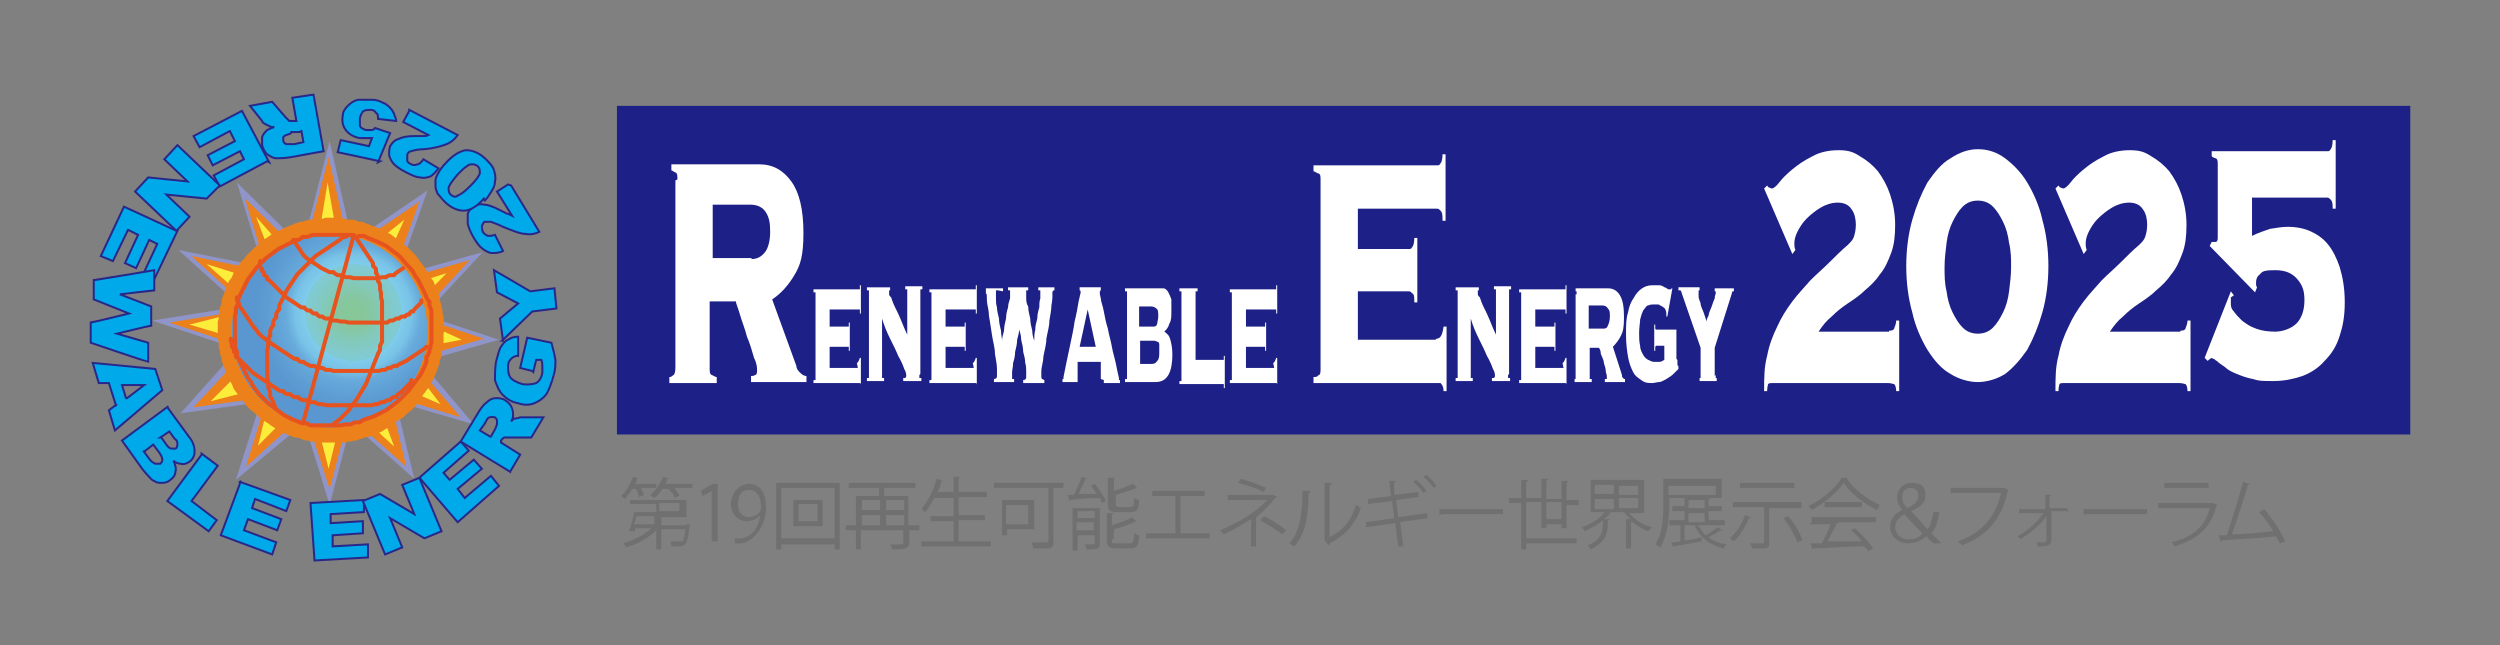 <?xml version="1.0" encoding="UTF-8"?>
<svg xmlns="http://www.w3.org/2000/svg" version="1.1" xmlns:xlink="http://www.w3.org/1999/xlink" viewBox="0 0 248 64" width="248" height="64">
  <rect x="0" y="0" width="248" height="64" fill="#808080" stroke="none"/>
  <defs>
    <style>
      .cls-1 {
        fill: #1d2087;
      }

      .cls-2 {
        fill: #fff;
      }

      .cls-3 {
        fill: #00aaea;
        stroke: #28278a;
        stroke-width: .2px;
      }

      .cls-4 {
        fill: none;
        stroke: #e6531e;
        stroke-linecap: round;
        stroke-linejoin: round;
        stroke-width: .4px;
      }

      .cls-4, .cls-5, .cls-6, .cls-7, .cls-8 {
        fill-rule: evenodd;
      }

      .cls-5 {
        fill: #ec811b;
      }

      .cls-6 {
        fill: #fced3a;
      }

      .cls-7 {
        fill: #8f94c9;
      }

      .cls-8 {
        fill: url(#radial-gradient);
      }

      .cls-9 {
        fill: #717071;
      }
    </style>
    <radialGradient id="radial-gradient" cx="1362" cy="637.6" fx="1362" fy="637.6" r="16" gradientTransform="translate(417.6 -786.2) rotate(90) scale(.6)" gradientUnits="userSpaceOnUse">
      <stop offset="0" stop-color="#87c796"/>
      <stop offset=".1" stop-color="#86c79a"/>
      <stop offset=".2" stop-color="#85c7a6"/>
      <stop offset=".3" stop-color="#83c9ba"/>
      <stop offset=".5" stop-color="#80cad7"/>
      <stop offset=".5" stop-color="#7fccec"/>
      <stop offset=".6" stop-color="#78c3e7"/>
      <stop offset=".7" stop-color="#67aadb"/>
      <stop offset=".9" stop-color="#5d9cd3"/>
      <stop offset="1" stop-color="#5a97d1"/>
    </radialGradient>
  </defs>
  <!-- Generator: Adobe Illustrator 28.6.0, SVG Export Plug-In . SVG Version: 1.2.0 Build 709)  -->
  <g>
    <g id="_レイヤー_1" data-name="レイヤー_1">
      <rect class="cls-1" x="61.2" y="10.5" width="177.9" height="32.6"/>
      <g>
        <path class="cls-2" d="M67.2,17.8c0-.4,0-.6-.2-.7-.1,0-.3-.2-.4-.2v-.6h8.7c1.4,0,2.4.6,3.2,1.7.8,1.1,1.2,2.8,1.2,5.1s-.3,3.2-.9,4.2c-.6,1-1.3,1.8-2.2,2.4l2.4,6.6c0,.3.2.5.4.7.2.2.4.3.6.3v.6h-5.5v-.6c.1,0,.3,0,.4-.1.2,0,.2-.3.2-.5s0-.6-.3-1.2c-.2-.7-.4-1.4-.7-2.1-.2-.8-.5-1.5-.7-2.2-.2-.7-.4-1.1-.4-1.3h-2.6v6.6c0,.4,0,.6.2.7.1,0,.3.2.5.2v.6h-4.7v-.6c.1,0,.2,0,.4-.2.1,0,.2-.3.2-.7v-18.6ZM74.5,25.7c.6,0,1-.2,1.4-.7.3-.4.5-1.1.5-2s-.1-1.4-.4-1.9c-.3-.5-.8-.8-1.6-.8h-3.7v5.3h3.9Z"/>
        <path class="cls-2" d="M85,36c.1,0,.2-.2.3-.5h.1v2.8h0c0-.2,0-.3-.1-.3,0,0,0,0-.2,0h-4.4v-.3c0,0,.1,0,.2,0,0,0,0-.1,0-.3v-8.1c0-.2,0-.3,0-.3,0,0-.1,0-.2,0v-.3h4.5s0,0,.1,0c0,0,0-.2,0-.4h.1v2.8h-.1c0-.2,0-.4,0-.4,0,0,0,0-.1,0h-2.9v1.7h1.8s0,0,.1,0c0,0,0-.2,0-.4h.1v2.8h-.1c0-.2,0-.3,0-.4,0,0,0,0-.1,0h-1.8v2.1h2.8Z"/>
        <path class="cls-2" d="M91.2,37.2c0,.2,0,.3,0,.3,0,0,.1,0,.2,0v.3h-1.8v-.3c0,0,.1,0,.2,0,0,0,.1-.1.1-.2s0-.4-.2-.7c-.1-.3-.3-.8-.6-1.3-.2-.5-.5-1.1-.8-1.7-.3-.6-.6-1.3-.8-2h0v5.6c0,.2,0,.3,0,.3,0,0,.1,0,.2,0v.3h-1.7v-.3c0,0,.1,0,.2,0,0,0,0-.1,0-.3v-8.1c0-.2,0-.3,0-.3,0,0-.1,0-.2,0v-.3h2.3v.3s0,0-.1,0c0,0,0,.1,0,.3s0,.2.2.4c.1.3.2.6.4,1,.2.4.4.8.6,1.3.2.5.4,1,.6,1.4v-4.2c0-.2,0-.3,0-.3,0,0-.1,0-.2,0v-.3h1.7v.3c0,0-.1,0-.2,0,0,0,0,.1,0,.3v8.1Z"/>
        <path class="cls-2" d="M96.5,36c.1,0,.2-.2.3-.5h.1v2.8h0c0-.2,0-.3-.1-.3,0,0,0,0-.2,0h-4.4v-.3c0,0,.1,0,.2,0,0,0,0-.1,0-.3v-8.1c0-.2,0-.3,0-.3,0,0-.1,0-.2,0v-.3h4.5s0,0,.1,0c0,0,0-.2,0-.4h.1v2.8h-.1c0-.2,0-.4,0-.4,0,0,0,0-.1,0h-2.9v1.7h1.8s0,0,.1,0c0,0,0-.2,0-.4h.1v2.8h-.1c0-.2,0-.3,0-.4,0,0,0,0-.1,0h-1.8v2.1h2.8Z"/>
        <path class="cls-2" d="M99,28.8c0,0-.1,0-.2,0,0,0,0,.2,0,.3s0,.2,0,.5c0,.3,0,.6.1.9,0,.3.1.7.2,1.1,0,.4.1.8.2,1.2,0,.4.1.7.1,1,0,.3,0,.5,0,.7h0c0-.2,0-.4,0-.7,0-.3.1-.6.2-1,0-.4.1-.8.2-1.2,0-.4.1-.8.2-1.1,0-.3.1-.6.2-.9,0-.3,0-.4,0-.5,0-.2,0-.3,0-.3,0,0-.1,0-.2,0v-.3h2v.3c0,0-.1,0-.2,0,0,0,0,.2,0,.3s0,.2,0,.4c0,.3,0,.6.2.9,0,.4.1.8.2,1.2,0,.4.1.8.2,1.2,0,.4.1.7.2,1,0,.3,0,.5,0,.6h0c0-.2,0-.4,0-.7,0-.3,0-.6.1-1,0-.4.1-.7.2-1.1,0-.4.1-.8.2-1.1,0-.3,0-.6.1-.9,0-.3,0-.4,0-.5,0-.2,0-.3,0-.3,0,0-.1,0-.2,0v-.3h1.6v.3c0,0-.2,0-.2.2,0,0,0,.2,0,.4,0,.1,0,.4-.1.9,0,.4-.1.9-.2,1.5,0,.6-.2,1.2-.3,1.8,0,.6-.2,1.2-.3,1.8,0,.5-.2,1-.2,1.4,0,.4,0,.6,0,.6,0,.1,0,.2.3.3v.3h-2.1v-.3c.2,0,.3-.1.3-.3s0-.2,0-.5c0-.3,0-.6-.1-.9,0-.4-.1-.7-.2-1.1,0-.4-.1-.8-.2-1.2,0-.4-.1-.7-.2-1,0-.3,0-.5,0-.6h0c0,.1,0,.3,0,.6,0,.3-.1.6-.2,1,0,.4-.1.8-.2,1.2,0,.4-.1.8-.2,1.1,0,.4-.1.7-.1.9,0,.3,0,.4,0,.5s0,.1,0,.2c0,0,.1,0,.2,0v.3h-2v-.3c.2,0,.3-.1.3-.3s0-.3,0-.7c0-.4-.1-.9-.2-1.5,0-.6-.2-1.2-.3-1.9-.1-.7-.2-1.3-.3-1.9,0-.6-.2-1.1-.2-1.5,0-.4,0-.7-.1-.7,0-.1,0-.2,0-.2,0,0,0,0,0,0v-.3h1.7v.3Z"/>
        <path class="cls-2" d="M109.2,37.6s0,0,0,0c0,0,0,0,0-.2s0-.1,0-.3c0-.1,0-.3,0-.4,0-.1,0-.3,0-.4,0-.1,0-.3,0-.4h-2.3c0,0,0,.2,0,.4,0,.1,0,.3,0,.4,0,.1,0,.3,0,.4,0,.1,0,.2,0,.3,0,0,0,.2,0,.2,0,0,0,0,0,0v.3h-1.5v-.3s0,0,.1,0c0,0,0,0,0-.2.2-1,.4-2,.6-2.9.2-1,.4-1.8.5-2.6.2-.8.3-1.4.4-2,.1-.5.2-.8.2-.9,0-.1,0-.2-.1-.2v-.3h2.1v.3c0,0-.1,0-.1.2s0,.2.1.6c0,.3.2.7.3,1.3.1.5.2,1.1.4,1.7.1.6.3,1.2.4,1.8.1.6.3,1.2.4,1.7.1.5.2,1,.3,1.4,0,0,0,.1,0,.2,0,0,0,0,.1,0v.3h-1.6v-.3ZM107.9,30.7l-.8,3.7h1.6l-.8-3.7Z"/>
        <path class="cls-2" d="M111.8,29.2c0-.2,0-.3,0-.3,0,0-.1,0-.2,0v-.3h3c.3,0,.5,0,.8,0,.2,0,.4.2.5.4.1.2.2.4.3.7,0,.3,0,.7,0,1.2s0,.9-.2,1.2c-.1.4-.3.6-.5.8.3.2.5.4.6.8s.2.8.2,1.5-.1,1.5-.4,2c-.3.5-.7.7-1.3.7h-3v-.3c0,0,.2,0,.2,0,0,0,0-.1,0-.3v-8.1ZM114.3,32.4c.3,0,.4,0,.5-.3,0-.2.1-.4.1-.7,0-.4,0-.7-.2-.8-.1-.1-.3-.2-.5-.2h-1.2v2h1.2ZM114.2,36.1c.2,0,.4,0,.6-.3.2-.2.2-.5.2-.9s0-.5,0-.7c0-.2-.1-.3-.2-.3,0,0-.2-.1-.3-.1,0,0-.2,0-.3,0h-1.1v2.3h1.1Z"/>
        <path class="cls-2" d="M117.2,29.2c0-.2,0-.3,0-.3,0,0-.1,0-.2,0v-.3h1.8v.3c0,0-.1,0-.2,0,0,0,0,.1,0,.3v6.5h2.7s0,0,.1,0c0,0,0-.2,0-.4h.1v3.2h-.1c0-.2,0-.4,0-.4,0,0,0,0-.1,0h-4.3v-.3c0,0,.1,0,.2,0,0,0,0-.1,0-.3v-8.1Z"/>
        <path class="cls-2" d="M126.3,36c.1,0,.2-.2.3-.5h.1v2.8h0c0-.2,0-.3-.1-.3,0,0,0,0-.2,0h-4.4v-.3c0,0,.1,0,.2,0,0,0,0-.1,0-.3v-8.1c0-.2,0-.3,0-.3,0,0-.1,0-.2,0v-.3h4.5s0,0,.1,0c0,0,0-.2,0-.4h.1v2.8h-.1c0-.2,0-.4,0-.4,0,0,0,0-.1,0h-2.9v1.7h1.8s0,0,.1,0c0,0,0-.2,0-.4h.1v2.8h-.1c0-.2,0-.3,0-.4,0,0,0,0-.1,0h-1.8v2.1h2.8Z"/>
        <path class="cls-2" d="M142.5,33.6c.4,0,.6-.4.7-1.2h.3v6.4h-.3c0-.5-.2-.7-.3-.8-.1,0-.3,0-.5,0h-12.1v-.6c.2,0,.4,0,.5-.2.2,0,.2-.3.2-.7v-18.6c0-.4,0-.6-.2-.7-.2,0-.3-.2-.5-.2v-.6h12.3c.1,0,.2,0,.3-.2.1-.1.2-.4.2-.9h.3v6.6h-.3c0-.5,0-.8-.2-1-.1-.1-.2-.2-.3-.2h-7.9v4h5.1c.1,0,.2,0,.3-.2.1-.1.2-.4.2-.9h.3v6.4h-.3c0-.5,0-.8-.2-.9-.1-.1-.2-.2-.3-.2h-5.1v4.8h7.7Z"/>
        <path class="cls-2" d="M149.6,37.2c0,.2,0,.3,0,.3,0,0,.1,0,.2,0v.3h-1.8v-.3c0,0,.1,0,.2,0,0,0,.1-.1.1-.2s0-.4-.2-.7c-.1-.3-.3-.8-.6-1.3-.2-.5-.5-1.1-.8-1.7-.3-.6-.6-1.3-.8-2h0v5.6c0,.2,0,.3,0,.3,0,0,.1,0,.2,0v.3h-1.7v-.3c0,0,.1,0,.2,0,0,0,0-.1,0-.3v-8.1c0-.2,0-.3,0-.3,0,0-.1,0-.2,0v-.3h2.3v.3s0,0-.1,0c0,0,0,.1,0,.3s0,.2.2.4c.1.3.2.6.4,1,.2.4.4.8.6,1.3.2.5.4,1,.6,1.4v-4.2c0-.2,0-.3,0-.3,0,0-.1,0-.2,0v-.3h1.7v.3c0,0-.1,0-.2,0,0,0,0,.1,0,.3v8.1Z"/>
        <path class="cls-2" d="M155,36c.1,0,.2-.2.3-.5h.1v2.8h0c0-.2,0-.3-.1-.3,0,0,0,0-.2,0h-4.4v-.3c0,0,.1,0,.2,0,0,0,0-.1,0-.3v-8.1c0-.2,0-.3,0-.3,0,0-.1,0-.2,0v-.3h4.5s0,0,.1,0c0,0,0-.2,0-.4h.1v2.8h-.1c0-.2,0-.4,0-.4,0,0,0,0-.1,0h-2.9v1.7h1.8s0,0,.1,0c0,0,0-.2,0-.4h.1v2.8h-.1c0-.2,0-.3,0-.4,0,0,0,0-.1,0h-1.8v2.1h2.8Z"/>
        <path class="cls-2" d="M156.4,29.2c0-.2,0-.3,0-.3,0,0,0,0-.1,0v-.3h3.2c.5,0,.9.2,1.2.7.3.5.4,1.2.4,2.2s-.1,1.4-.3,1.8c-.2.4-.5.8-.8,1.1l.9,2.8c0,.1,0,.2.1.3,0,0,.1.1.2.1v.3h-2v-.3s0,0,.2,0c0,0,0-.1,0-.2s0-.2-.1-.5c0-.3-.1-.6-.2-.9,0-.3-.2-.6-.3-.9,0-.3-.1-.5-.2-.6h-.9v2.8c0,.2,0,.3,0,.3,0,0,.1,0,.2,0v.3h-1.7v-.3s0,0,.1,0c0,0,0-.1,0-.3v-8.1ZM159,32.6c.2,0,.4,0,.5-.3.1-.2.2-.5.2-.9s0-.6-.2-.8c-.1-.2-.3-.3-.6-.3h-1.3v2.3h1.4Z"/>
        <path class="cls-2" d="M166.4,35.7c0,.1,0,.3,0,.4,0,.1,0,.2.1.2h0v.3c-.2.2-.3.3-.5.5-.2.2-.4.3-.7.5-.2.1-.5.3-.7.3-.2,0-.5.1-.7.1-.4,0-.7,0-1.1-.3s-.6-.4-.8-.8c-.2-.4-.4-.9-.5-1.5-.1-.6-.2-1.3-.2-2.2s0-1.6.2-2.2c.1-.6.3-1.1.6-1.5.2-.4.5-.7.8-.9.3-.2.6-.3,1-.3s.5,0,.7,0c.2,0,.4.1.5.2.2,0,.3.2.4.2.1,0,.2,0,.2,0,0,0,0,0,.1,0,0,0,0,0,0-.1h.1s-.5,2.8-.5,2.8h-.1v-.3c0-.1,0-.2-.1-.4,0-.1-.2-.2-.3-.3-.1,0-.3-.2-.4-.2-.1,0-.3,0-.4,0-.2,0-.4,0-.6.1-.2,0-.3.3-.5.5-.1.2-.2.5-.3.9,0,.3-.1.8-.1,1.3s0,.9.1,1.3c0,.4.2.7.3.9.1.2.3.4.5.5.2.1.4.2.6.2s.3,0,.5,0c.2,0,.3-.1.5-.2v-1.4h-.8c0,0-.1,0-.1.2,0,.1,0,.2,0,.3h-.1v-2.6h.1c0,0,0,.2,0,.3,0,.1,0,.2.1.2h2v2.9Z"/>
        <path class="cls-2" d="M170.2,37.2c0,.2,0,.3,0,.3s0,0,.1,0v.3h-1.7v-.3s0,0,.1,0c0,0,0-.1,0-.3v-2.7l-1.9-5.5c0,0,0-.1-.1-.2,0,0-.1,0-.2,0v-.3h2.1v.3s0,0-.1,0c0,0,0,0,0,.2s0,.2,0,.4.1.4.2.7c0,.3.2.6.3.9.1.3.2.6.3.9,0-.1,0-.3.2-.6,0-.3.2-.6.3-.9.1-.3.2-.6.3-.8,0-.3.1-.4.1-.5,0-.1,0-.2,0-.2,0,0,0,0-.1,0v-.3h1.9v.3s0,0-.1,0c0,0-.1,0-.1.2l-1.7,5.4v2.8Z"/>
        <path class="cls-2" d="M187.4,32.8c.2,0,.4,0,.5-.2,0-.1.2-.4.2-.8h.3v7h-.3c0-.4-.1-.6-.2-.7-.1,0-.3-.1-.6-.1h-11.5c-.2,0-.3,0-.4.1,0,0-.1.3-.1.7h-.3c0-1.3,0-2.4.3-3.5.2-1.1.6-2.1,1-2.9.4-.9.9-1.7,1.5-2.5.6-.8,1.2-1.4,1.8-2.1.6-.6,1.3-1.2,1.9-1.8.6-.6,1.2-1.2,1.8-1.7.3-.3.5-.5.6-.8.1-.3.2-.7.2-1.2s-.1-1.1-.4-1.5c-.3-.5-.8-.7-1.4-.7s-1.2.2-1.7.5c-.5.3-1,.7-1.4,1.1-.4.4-.7.9-.9,1.3-.2.4-.3.8-.3,1.1s0,.4.1.7l-.3.4-2.8-6.5.3-.3c0,0,.1.2.2.2,0,0,.2.1.3.1s.4-.2.7-.6.7-.8,1.3-1.3c.6-.5,1.2-.9,2-1.3.7-.4,1.6-.6,2.6-.6s1.5.2,2.1.6c.7.4,1.3.9,1.8,1.5.5.7.9,1.4,1.2,2.3.3.9.5,1.9.5,3s-.1,2-.4,2.8c-.3.8-.6,1.5-1.1,2.1-.4.6-.9,1.1-1.5,1.6-.5.5-1.1.9-1.7,1.3-.6.4-1.1.8-1.6,1.3-.5.4-.9.9-1.3,1.5h7Z"/>
        <path class="cls-2" d="M196.2,14.8c1,0,1.9.3,2.7.9.8.6,1.6,1.4,2.2,2.4.6,1,1.2,2.3,1.5,3.7.4,1.4.6,3,.6,4.6s-.2,3.2-.6,4.6c-.4,1.4-.9,2.6-1.5,3.7-.7,1-1.4,1.8-2.2,2.4-.8.5-1.8.8-2.7.8s-1.9-.3-2.7-.8c-.9-.5-1.6-1.3-2.3-2.4-.6-1-1.2-2.3-1.5-3.7-.4-1.4-.6-3-.6-4.6s.2-3.2.6-4.6c.4-1.4.9-2.6,1.5-3.7.7-1,1.4-1.9,2.3-2.4.9-.6,1.8-.9,2.7-.9ZM196.2,19.9c-.6,0-1.1.2-1.5.6-.4.4-.7.9-1,1.5-.3.6-.5,1.3-.6,2.1-.1.8-.2,1.6-.2,2.4s0,1.6.2,2.4c.1.8.3,1.5.6,2.1.3.6.6,1.1,1,1.5.4.4.9.6,1.5.6s1.1-.2,1.5-.6c.4-.4.7-.9,1-1.5.3-.6.5-1.3.6-2.1.1-.8.2-1.6.2-2.4s0-1.6-.2-2.4c-.1-.8-.3-1.5-.6-2.1-.3-.6-.6-1.1-1-1.5-.4-.4-.9-.6-1.5-.6Z"/>
        <path class="cls-2" d="M216.3,32.8c.2,0,.4,0,.5-.2,0-.1.2-.4.2-.8h.3v7h-.3c0-.4-.1-.6-.2-.7-.1,0-.3-.1-.6-.1h-11.5c-.2,0-.3,0-.4.1,0,0-.1.3-.1.7h-.3c0-1.3,0-2.4.3-3.5.2-1.1.6-2.1,1-2.9.4-.9.9-1.7,1.5-2.5.6-.8,1.2-1.4,1.8-2.1.6-.6,1.3-1.2,1.9-1.8.6-.6,1.2-1.2,1.8-1.7.3-.3.5-.5.6-.8.1-.3.2-.7.2-1.2s-.1-1.1-.4-1.5c-.3-.5-.8-.7-1.4-.7s-1.2.2-1.7.5c-.5.3-1,.7-1.4,1.1-.4.4-.7.9-.9,1.3-.2.4-.3.8-.3,1.1s0,.4.1.7l-.3.4-2.8-6.5.3-.3c0,0,.1.2.2.2,0,0,.2.1.3.1s.4-.2.7-.6.7-.8,1.3-1.3c.6-.5,1.2-.9,2-1.3.7-.4,1.6-.6,2.6-.6s1.5.2,2.1.6c.7.4,1.3.9,1.8,1.5.5.7.9,1.4,1.2,2.3.3.9.5,1.9.5,3s-.1,2-.4,2.8c-.3.8-.6,1.5-1.1,2.1-.4.6-.9,1.1-1.5,1.6-.5.5-1.1.9-1.7,1.3-.6.4-1.1.8-1.6,1.3-.5.4-.9.9-1.3,1.5h7Z"/>
        <path class="cls-2" d="M221.3,29.5c0,.2,0,.4,0,.6s0,.5.3.8c.2.3.5.6.8.9.4.3.8.6,1.4.8.5.2,1.2.3,1.9.3s1.6-.3,2.1-.8c.5-.5.8-1.3.8-2.3s-.2-1.5-.7-2.1c-.5-.6-1.2-.9-2.2-.9s-1.3.1-1.5.4c-.3.2-.4.5-.4.8s0,.2,0,.2c0,0,0,.2.1.3l-.2.5-4.5-4.6.2-.4c0,0,0,0,.2,0h.2c.1,0,.2-.1.2-.4v-7.3c0-.3,0-.5-.2-.6-.1,0-.3-.1-.4-.2v-.5h11.5c.1,0,.2,0,.3-.2.1-.1.2-.4.2-.9h.3v6.8h-.3c0-.4,0-.7-.2-.9-.1-.1-.2-.2-.3-.2h-7.5v3.8c.6-.3,1.2-.5,1.8-.7.6-.1,1.2-.2,1.8-.2s1.4.1,2.1.4c.7.3,1.3.7,1.8,1.3.5.6.9,1.4,1.2,2.3.3,1,.5,2.1.5,3.5s-.2,2.4-.5,3.3c-.3,1-.8,1.8-1.5,2.5-.6.7-1.4,1.2-2.2,1.5-.9.3-1.8.5-2.9.5s-1.4,0-2-.2c-.6-.1-1.1-.3-1.6-.5-.5-.2-.9-.4-1.2-.7-.3-.2-.6-.4-.8-.6-.1,0-.2-.2-.3-.2-.1,0-.2-.1-.2-.1,0,0-.2.1-.4.3l-.3-.3,2.6-6.6.3.4Z"/>
      </g>
      <g>
        <path class="cls-9" d="M63.4,49.4c0-.2-.2-.6-.3-.9h-.4c-.2.4-.5.7-.7,1,0,0-.3-.2-.4-.3.5-.4.9-1.1,1.2-1.9l.6.2c0,0,0,0-.2,0,0,.2-.1.3-.2.5h2.1v.4h-1.5c.1.3.2.5.3.7l-.5.2ZM68,52h.1s.3,0,.3,0c0,0,0,.1,0,.2-.2,1.9-.4,2-1.2,2s-.4,0-.6,0c0-.2,0-.3-.1-.5.4,0,.7,0,.9,0s.2,0,.3,0c.1-.1.2-.4.3-1.2h-2.4v2h-.5v-1.9c-.8.8-1.9,1.4-3,1.7,0-.1-.2-.3-.3-.4,1-.3,2.1-.8,2.8-1.5h-1.6v.3c0,0-.6,0-.6,0,.2-.5.4-1.3.5-1.9h2.2v-.8h-2.6v-.4h5.6v1.7h-2.5v.8h2.6ZM64.9,51.2h-1.8c0,.3-.1.5-.2.8h2v-.8ZM66.4,47.5c0,0,0,0-.2,0,0,.2-.1.3-.2.5h2.7v.4h-1.8c.2.3.4.5.5.8l-.5.2c0-.3-.3-.6-.6-.9h-.6c-.2.4-.5.7-.8.9,0,0-.3-.2-.4-.3.5-.4,1-1.1,1.3-1.8l.6.2ZM65.4,49.9v.8h2v-.8h-2Z"/>
        <path class="cls-9" d="M70.6,53.8v-5.1h0l-.9.5-.2-.5,1.2-.7h.5v5.7h-.6Z"/>
        <path class="cls-9" d="M75.4,51.1c-.3.4-.8.6-1.3.6-1,0-1.6-.8-1.6-1.7s.7-2,1.8-2,1.7.9,1.7,2.4-1,3.2-2.4,3.5c-.3,0-.5,0-.7,0v-.5c.2,0,.3,0,.6,0,1-.1,1.7-.9,1.9-2.2h0ZM73.2,50c0,.8.4,1.3,1.1,1.3s1.2-.5,1.2-.9c0-1.1-.4-1.8-1.2-1.8s-1.1.6-1.1,1.5Z"/>
        <path class="cls-9" d="M77,47.9h6.3v6.6h-.5v-.5h-5.3v.5h-.5v-6.6ZM77.5,53.4h5.3v-5h-5.3v5ZM78.7,49.6h2.9v2.6h-2.9v-2.6ZM81.1,51.7v-1.7h-1.9v1.7h1.9Z"/>
        <path class="cls-9" d="M91.2,52.1v.5h-1v1.2c0,.6-.3.7-1.7.7,0-.1-.1-.4-.2-.5.2,0,.4,0,.6,0,.3,0,.5,0,.5,0,.1,0,.2,0,.2-.2v-1.2h-4.2v1.9h-.5v-1.9h-1v-.5h1v-2.9h2.3v-.8h-3v-.5h6.6v.5h-3.1v.8h2.4v2.9h1ZM87.3,49.6h-1.8v1h1.8v-1ZM85.5,51.1v1h1.8v-1h-1.8ZM89.7,49.6h-1.8v1h1.8v-1ZM87.9,52.1h1.8v-1h-1.8v1Z"/>
        <path class="cls-9" d="M95.1,53.7h3.2v.5h-6.9v-.5h3.2v-2h-2.3v-.5h2.3v-1.8h-1.9c-.3.5-.6,1-.9,1.4,0,0-.3-.2-.4-.3.6-.7,1.2-1.8,1.5-3l.7.2c0,0,0,0-.2,0-.1.4-.2.8-.4,1.1h1.6v-1.5h.7c0,0,0,.1-.2.1v1.4h2.8v.5h-2.8v1.8h2.6v.5h-2.6v2Z"/>
        <path class="cls-9" d="M105.5,47.9v.5h-1v5.3c0,.4,0,.6-.4.7-.3,0-.8,0-1.6,0,0-.2-.1-.4-.2-.6.4,0,.7,0,1,0,.7,0,.7,0,.7-.2v-5.2h-5.4v-.5h6.9ZM102.6,52.5h-2.7v.6h-.5v-3.5h3.2v2.9ZM102,50.1h-2.2v1.9h2.2v-1.9Z"/>
        <path class="cls-9" d="M107.9,47.5c0,0,0,0-.2,0-.2.5-.5,1-.7,1.5.5,0,1.1,0,1.8,0-.2-.3-.4-.6-.6-.8l.4-.2c.4.5.9,1.2,1.1,1.7l-.4.2c0-.1-.1-.3-.2-.5-1.1,0-2.2.1-2.9.2,0,0,0,0-.1.1l-.2-.6h.6c.3-.5.6-1.3.8-1.8l.6.2ZM109.1,50.3v3.6c0,.6-.3.6-1.3.6,0-.1-.1-.3-.2-.5.2,0,.4,0,.6,0,.3,0,.4,0,.4-.1v-.8h-1.7v1.5h-.5v-4.2h2.7ZM108.6,50.7h-1.7v.7h1.7v-.7ZM106.8,52.6h1.7v-.8h-1.7v.8ZM112.1,50.3c.3,0,.4-.1.4-.9.1,0,.3.2.5.2,0,.9-.2,1.2-.8,1.2h-1.4c-.7,0-.9-.2-.9-.8v-2.6h.7c0,0,0,.1-.1.1v1.2c.7-.2,1.4-.5,1.9-.7l.4.4s0,0,0,0,0,0,0,0c-.5.2-1.4.5-2.1.7v.9c0,.2,0,.3.4.3h1.3ZM110.3,53.6c0,.3,0,.3.5.3h1.3c.3,0,.4-.2.4-1,.1,0,.3.2.5.2,0,1-.2,1.3-.9,1.3h-1.4c-.7,0-.9-.2-.9-.8v-2.7h.7c0,0,0,.1-.2.1v1.1c.7-.2,1.5-.5,2-.8l.4.4s0,0,0,0,0,0,0,0c-.5.3-1.4.6-2.2.8v.9Z"/>
        <path class="cls-9" d="M114.3,48.7h5.2v.5h-2.4v3.7h2.9v.5h-6.3v-.5h2.9v-3.7h-2.3v-.5Z"/>
        <path class="cls-9" d="M126.6,49.4s0,0-.1,0c-.5.6-1.1,1.3-1.8,1.8h.1c0,0,0,.1-.2.1v2.9h-.5v-2.7c-.8.5-1.8,1.1-2.7,1.5,0,0-.3-.4-.4-.4,1.8-.7,3.6-1.8,4.7-3h-3.9v-.5h4.5c0,0,.4.2.4.2ZM125.3,48.8c-.7-.4-1.7-.7-2.5-.9l.3-.4c.8.2,1.8.6,2.5.9l-.3.5ZM125.4,51.2c.8.4,1.7,1,2.2,1.4l-.4.4c-.5-.4-1.5-1-2.2-1.4l.4-.4Z"/>
        <path class="cls-9" d="M130,48.8c0,0,0,.1-.2.1,0,2.1-.2,3.9-1.4,5.3-.1,0-.3-.2-.5-.3,1.1-1.2,1.3-3.1,1.3-5.2h.7ZM132,53.2c1.3-.6,2.1-1.7,2.5-3.1.1,0,.3.2.5.3-.5,1.5-1.5,2.7-3.1,3.5,0,0,0,.1-.1.2l-.4-.5h0v-5.7h.7c0,.1,0,.2-.2.2v5.2Z"/>
        <path class="cls-9" d="M138.9,51.8l.3,2.4h-.5c0,0-.3-2.3-.3-2.3l-2.9.4v-.5c0,0,2.8-.4,2.8-.4l-.2-1.7-2.4.3v-.5c0,0,2.3-.3,2.3-.3l-.2-1.5h.7s0,.1-.2.1v1.3c.1,0,2.4-.3,2.4-.3v.5c0,0-2.2.3-2.2.3l.2,1.7,2.9-.4v.5c0,0-2.8.4-2.8.4ZM140.5,47.6c.4.3.8.8,1,1.1l-.3.2c-.2-.3-.6-.8-1-1.1l.3-.2ZM141.5,47.1c.4.3.8.8,1,1.1l-.3.2c-.2-.3-.6-.8-1-1.1l.3-.2Z"/>
        <path class="cls-9" d="M142.7,50.5h6.4v.5h-6.1c0,0-.1.1-.2.1v-.7Z"/>
        <path class="cls-9" d="M155.4,52.4h-.5v-.4h-1.5v.4h-.5v-2.6h-1.5v3.6h5v.5h-5v.6h-.5v-4.6h-1.2v-.5h1.2v-1.8h.7c0,0,0,.1-.2.2v1.6h1.5v-1.9h.7c0,0,0,.1-.2.2v1.8h1.5v-1.8h.7c0,0,0,.1-.2.2v1.7h1.2v.5h-1.2v2.5ZM153.4,51.5h1.5v-1.7h-1.5v1.7Z"/>
        <path class="cls-9" d="M163,50.9h-1.4c.5.6,1.4,1.2,2.3,1.4-.1.1-.3.3-.4.4-.6-.2-1.2-.6-1.7-1,0,0,0,0,0,0v2.7h-.5v-2.9h.5c-.3-.2-.5-.5-.7-.7h-1.3c-.2.3-.4.5-.7.7h.6c0,0,0,.1-.2.1v.4c0,.8-.2,1.8-1.7,2.5,0-.1-.2-.3-.3-.4,1.4-.6,1.5-1.4,1.5-2.1v-.4c-.5.5-1.2.8-1.8,1.1,0-.1-.2-.3-.3-.4.9-.3,1.7-.8,2.3-1.5h-1.4v-3.2h5.3v3.2ZM158.2,48.1v.9h1.9v-.9h-1.9ZM158.2,49.5v1h1.9v-1h-1.9ZM162.5,49.1v-.9h-1.9v.9h1.9ZM162.5,50.4v-1h-1.9v1h1.9Z"/>
        <path class="cls-9" d="M168.5,52.2c.2.3.4.6.7.9.4-.2.9-.6,1.2-.8l.5.3s0,0-.2,0c-.3.2-.8.5-1.2.7.5.4,1.1.6,1.8.7-.1,0-.3.3-.3.4-1.4-.3-2.4-1.1-2.9-2.3h-1v1.5c.5,0,1.2-.2,1.7-.3v.4c-1,.2-2.1.4-2.8.5,0,0,0,0,0,.1l-.2-.5c.2,0,.5,0,.9-.1v-1.6h-1.1v-.5h1.5v-.9h-1.2v-.5h1.2v-.8h-1.5v.4c0,1.3-.1,3.2-.9,4.5,0,0-.3-.2-.5-.3.8-1.2.8-2.9.8-4.2v-2.3h5.8v1.9h-1.2s.1,0,.1,0c0,0,0,0-.2.1v.7h1.3v.5h-1.3v.9h1.6v.5h-2.7ZM165.5,48.2v.9h4.7v-.9h-4.7ZM167.6,49.6c0,0,0,0-.1.1v.7h1.6v-.8h-1.6s.1,0,.1,0ZM167.5,50.9v.9h1.6v-.9h-1.6Z"/>
        <path class="cls-9" d="M173.7,51.4c0,0,0,0-.2,0-.4.9-.9,1.8-1.5,2.3,0,0-.3-.2-.4-.3.6-.5,1.2-1.4,1.5-2.3l.6.2ZM178.7,50.4h-3.2v3.4c0,.3,0,.5-.3.6-.3,0-.7,0-1.4,0,0-.1-.1-.4-.2-.5.3,0,.6,0,.9,0,.5,0,.5,0,.5-.2v-3.4h-3.1v-.5h6.8v.5ZM178,47.9v.5h-5.4v-.5h5.4ZM178.3,53.8c-.2-.6-.8-1.7-1.4-2.4l.5-.2c.6.7,1.2,1.7,1.4,2.4l-.5.2Z"/>
        <path class="cls-9" d="M183.4,47.4c0,0,0,0-.2.1.7,1,2.1,2.1,3.3,2.6-.1.1-.2.3-.3.5-1.2-.6-2.6-1.6-3.3-2.7-.6.9-1.9,2-3.2,2.7,0-.1-.2-.3-.3-.4,1.3-.6,2.7-1.8,3.3-2.8h.8ZM179.7,51.8v-.5h6.4v.5h-3.7,0c0,0,0,.1-.2.1-.2.5-.6,1.2-.9,1.8,1,0,2.2,0,3.4,0-.3-.4-.7-.8-1.1-1.1l.4-.2c.7.6,1.5,1.5,1.8,2l-.5.3c0-.2-.2-.3-.4-.5-1.9,0-3.8.2-5,.2,0,0,0,0-.1.1l-.2-.6c.3,0,.7,0,1.1,0,.3-.5.7-1.3.9-1.9h-2.1ZM181,49.8h3.7v.5h-3.7v-.5Z"/>
        <path class="cls-9" d="M191.7,53.8c-.2-.2-.4-.3-.6-.6-.6.5-1.2.7-1.8.7-1,0-1.8-.7-1.8-1.6s.5-1.4,1.2-1.7h0c-.4-.5-.5-.9-.5-1.3,0-.7.5-1.4,1.5-1.4s1.3.5,1.3,1.2-.3,1.1-1.4,1.6h0c.6.7,1.3,1.4,1.6,1.8.3-.3.4-.8.6-1.7h.6c-.2,1-.4,1.7-.8,2.1.3.3.7.7,1,1h-.8ZM190.7,52.9c-.2-.2-1-1-1.8-1.9-.3.2-.9.6-.9,1.3s.6,1.2,1.3,1.2,1.1-.2,1.4-.6ZM188.7,49.3c0,.5.2.8.5,1.1.7-.3,1.1-.7,1.1-1.2s-.2-.8-.8-.8-.8.5-.8.9Z"/>
        <path class="cls-9" d="M199.2,48.6s0,0,0,0c-.6,2.9-2.1,4.6-4.6,5.5,0-.1-.3-.3-.4-.4,2.4-.8,3.8-2.5,4.3-4.8h-5v-.5h5.3c0,0,.5.2.5.2Z"/>
        <path class="cls-9" d="M205.3,50.7h-1.8v2.8c0,.7-.5.7-1.4.7,0-.1,0-.3-.1-.4.4,0,.7,0,.8,0,.1,0,.2-.1.2-.2v-2.4c-.6.9-1.6,1.7-2.6,2.3,0-.1-.2-.3-.3-.3,1-.5,2-1.4,2.6-2.3h-2.4v-.4h2.6v-1.4s.6,0,.6,0c0,0,0,.1-.2.1v1.2h1.8v.4Z"/>
        <path class="cls-9" d="M206.6,50.5h6.4v.5h-6.1c0,0-.1.1-.2.1v-.7Z"/>
        <path class="cls-9" d="M219.9,50.1s0,0,0,0c-.6,2.3-1.9,3.4-4.2,4.1,0-.1-.2-.3-.3-.4,2.1-.5,3.4-1.6,3.8-3.4h-5.1v-.5h5.4s.5.2.5.2ZM219.1,48.4h-4.4v-.5h4.4v.5Z"/>
        <path class="cls-9" d="M226.2,54c-.1-.3-.3-.5-.4-.8-1.6.2-4.2.3-5.4.4,0,0,0,.1-.1.2l-.2-.7c.2,0,.5,0,.8,0,.5-1.5,1.2-3.7,1.6-5.3l.7.2c0,0-.1.1-.2.1-.4,1.4-1.1,3.5-1.6,4.9,1.3,0,3.1-.2,4.1-.3-.4-.7-.9-1.4-1.4-1.9l.5-.3c.8.9,1.7,2.3,2.1,3.2l-.5.2Z"/>
      </g>
      <g>
        <g>
          <g>
            <g>
              <path class="cls-7" d="M32.7,14"/>
              <path class="cls-7" d="M41.1,47.5"/>
              <path class="cls-7" d="M23.4,47.6"/>
              <path class="cls-7" d="M32.7,50.1"/>
              <path class="cls-7" d="M32.7,14"/>
              <path class="cls-7" d="M41.1,47.5"/>
              <path class="cls-7" d="M23.4,47.6"/>
              <path class="cls-7" d="M32.7,50.1"/>
              <path class="cls-7" d="M32.7,14"/>
              <path class="cls-7" d="M41.1,47.5"/>
              <path class="cls-7" d="M23.4,47.6"/>
              <path class="cls-7" d="M32.7,50.1"/>
              <path class="cls-7" d="M32.7,14"/>
              <polyline class="cls-7" points="30 24.5 32.7 14 35.2 25.1 30 24.5"/>
              <polyline class="cls-7" points="36.5 22.9 42.4 18.9 39.9 26 36.5 22.9"/>
              <polyline class="cls-7" points="38.6 27.6 47.9 25 42.7 30.6 38.6 27.6"/>
              <polyline class="cls-7" points="41.9 31.2 49.5 33.7 41.8 35.9 41.9 31.2"/>
              <polyline class="cls-7" points="30.7 25.2 23.5 18.1 26.6 28.3 30.7 25.2"/>
              <polyline class="cls-7" points="25.3 26.3 17.7 24.8 22.9 29.5 25.3 26.3"/>
              <polyline class="cls-7" points="23.8 30.4 15.1 31.8 23.8 34.7 23.8 30.4"/>
              <path class="cls-7" d="M41.1,47.5"/>
              <polyline class="cls-7" points="35.9 42.9 41.1 47.5 39.3 40 35.9 42.9"/>
              <polyline class="cls-7" points="38.1 39.5 47 42.1 42.6 36.9 38.1 39.5"/>
              <path class="cls-7" d="M23.4,47.6"/>
              <polyline class="cls-7" points="29.3 42.7 23.4 47.6 26 39.4 29.3 42.7"/>
              <polyline class="cls-7" points="25.9 39.9 17.9 41 22.2 36.2 25.9 39.9"/>
              <path class="cls-7" d="M32.7,50.1"/>
              <polyline class="cls-7" points="30 41.3 32.7 50.1 35 41.3 30 41.3"/>
            </g>
            <g>
              <polyline class="cls-5" points="30.1 25.2 32.6 15.6 34.9 25.7 30.1 25.2"/>
              <polyline class="cls-5" points="36.3 23.6 41.6 20 39.3 26.4 36.3 23.6"/>
              <polyline class="cls-5" points="38.1 28.2 46.6 25.8 41.9 30.9 38.1 28.2"/>
              <polyline class="cls-5" points="41.1 31.3 48 33.6 41 35.6 41.1 31.3"/>
              <polyline class="cls-5" points="30.9 26.1 24.3 19.7 27.1 28.9 30.9 26.1"/>
              <polyline class="cls-5" points="25.8 26.8 19 25.4 23.7 29.7 25.8 26.8"/>
              <polyline class="cls-5" points="24.7 30.7 16.8 32 24.7 34.6 24.7 30.7"/>
              <polyline class="cls-5" points="35.7 42.2 40.3 46.3 38.7 39.5 35.7 42.2"/>
              <polyline class="cls-5" points="37.6 38.9 45.7 41.4 41.6 36.6 37.6 38.9"/>
              <polyline class="cls-5" points="28.6 42.5 24.4 46.3 26.3 40.1 28.6 42.5"/>
              <polyline class="cls-5" points="26.5 39.4 19.2 40.4 23.2 36.1 26.5 39.4"/>
              <polyline class="cls-5" points="30.1 40.5 32.7 48.5 34.8 40.5 30.1 40.5"/>
            </g>
            <g>
              <polyline class="cls-6" points="32.5 18.1 31.1 26.6 34.2 27.8 32.5 18.1"/>
              <polyline class="cls-6" points="40.1 21.8 37.6 27.4 35 25.9 40.1 21.8"/>
              <polyline class="cls-6" points="44.3 27.1 40.2 31.3 39.5 28.6 44.3 27.1"/>
              <polyline class="cls-6" points="41 34.6 40.8 31.4 45.8 33.7 41 34.6"/>
              <polyline class="cls-6" points="25.4 21.5 28.1 28.6 30.5 27.3 25.4 21.5"/>
              <polyline class="cls-6" points="20.5 26.2 24 29.3 24.3 27.4 20.5 26.2"/>
              <polyline class="cls-6" points="24.2 33.8 24.7 30.7 18.8 32.2 24.2 33.8"/>
              <polyline class="cls-6" points="39.1 44.3 37.4 39.7 35.3 40.8 39.1 44.3"/>
              <polyline class="cls-6" points="43.7 40.1 40.8 36.3 39.8 38.4 43.7 40.1"/>
              <polyline class="cls-6" points="25.6 44.2 26.7 39.7 29.1 40.7 25.6 44.2"/>
              <polyline class="cls-6" points="32.6 46.5 31.4 41.8 33.9 41.2 32.6 46.5"/>
              <polyline class="cls-6" points="23.8 36.9 25.2 38.7 20.9 39.8 23.8 36.9"/>
            </g>
            <polyline class="cls-5" points="32.8 21.6 32.5 21.6 32.3 21.6 32 21.7 31.7 21.7 31.4 21.7 31.1 21.8 30.8 21.8 30.6 21.8 30.3 21.9 30 22 29.8 22 29.5 22.1 29.2 22.2 29 22.3 28.7 22.4 28.5 22.5 28 22.7 27.5 23 27 23.2 26.6 23.5 26.1 23.8 25.7 24.2 25.3 24.5 24.9 24.9 24.5 25.3 24.2 25.7 23.8 26.1 23.5 26.5 23.2 27 23 27.5 22.7 27.9 22.5 28.4 22.4 28.7 22.3 28.9 22.2 29.2 22.1 29.4 22 29.7 22 30 21.9 30.3 21.8 30.5 21.8 30.8 21.7 31.1 21.7 31.4 21.7 31.6 21.6 31.9 21.6 32.2 21.6 32.5 21.6 32.8 21.6 33.1 21.6 33.4 21.6 33.6 21.7 33.9 21.7 34.2 21.7 34.5 21.8 34.7 21.8 35 21.9 35.3 22 35.6 22 35.8 22.1 36.1 22.2 36.3 22.3 36.6 22.4 36.9 22.5 37.1 22.7 37.6 23 38.1 23.2 38.6 23.5 39 23.8 39.4 24.2 39.9 24.5 40.3 24.9 40.7 25.3 41 25.7 41.4 26.1 41.7 26.6 42 27 42.3 27.5 42.6 28 42.9 28.5 43.1 28.7 43.2 29 43.3 29.2 43.4 29.5 43.4 29.8 43.5 30 43.6 30.3 43.7 30.6 43.7 30.8 43.8 31.1 43.8 31.4 43.9 31.7 43.9 32 43.9 32.2 43.9 33.4 43.9 33.7 43.9 34 43.9 34.3 43.9 34.5 43.8 34.8 43.8 35.1 43.7 35.4 43.7 35.6 43.6 35.9 43.5 36.2 43.4 36.7 43.3 36.9 43.2 37.2 43.1 37.7 42.9 38.2 42.6 38.7 42.3 39.1 42 39.5 41.7 40 41.4 40.4 41 40.8 40.7 41.2 40.3 41.5 39.9 41.8 39.4 42.1 39 42.4 38.6 42.7 38.1 43 37.6 43.2 37.1 43.3 36.9 43.4 36.6 43.5 36.3 43.6 36.1 43.6 35.8 43.7 35.6 43.8 35.3 43.8 35 43.9 34.7 43.9 34.5 44 34.2 44 33.9 44 33.6 44 33.4 44 33.1 44.1 32.8 44 32.5 44 32.2 44 31.9 44 31.6 44 31.4 43.9 31.1 43.9 30.8 43.8 30.5 43.8 30.3 43.7 30 43.6 29.7 43.6 29.4 43.5 29.2 43.4 28.9 43.3 28.7 43.2 28.4 43 27.9 42.7 27.5 42.4 27 42.1 26.5 41.8 26.1 41.5 25.7 41.2 25.3 40.8 24.9 40.4 24.5 40 24.2 39.5 23.8 39.1 23.5 38.7 23.2 38.2 23 37.7 22.7 37.2 22.5 36.9 22.4 36.7 22.3 36.4 22.2 36.2 22.1 35.9 22 35.6 22 35.4 21.9 35.1 21.8 34.8 21.8 34.5 21.8 34.3 21.7 34 21.7 33.7 21.6 33.4 21.6 33.1 21.6 32.8 21.6 32.8 21.6"/>
          </g>
          <path class="cls-8" d="M32.7,42.4c-5.3,0-9.7-4.3-9.7-9.6s4.3-9.6,9.7-9.6,9.7,4.3,9.7,9.6-4.3,9.6-9.7,9.6Z"/>
          <path class="cls-4" d="M35.2,23.4h-.3c0,0-.2-.1-.2-.1h-.2c0,0-.2,0-.2,0h-.2c0,0-.2,0-.2,0h-.3s-.2,0-.2,0h-1.4s-.5,0-.5,0h-.5c0,0-.5.2-.5.2h-.5c0,.1-.4.3-.4.3h-.4c0,.1-.4.3-.4.3l-.4.2-.4.2-.4.2-.4.3-.4.3-.4.3-.3.3-.3.3-.3.3-.3.4-.3.4-.3.4-.2.4-.2.4-.2.4-.2.4-.2.5v.5c-.1,0-.2.2-.2.2v.2c0,0,0,.2,0,.2v.2c0,0-.1.2-.1.2v.3s0,.2,0,.2v.2s0,1,0,1v.5s0,.5,0,.5v.4c0,0,.2.5.2.5v.5c.1,0,.3.5.3.5l.2.4.2.4.2.4.2.4.3.4.2.4.3.4.3.4.3.3.3.3.3.3.4.3.4.3.4.3.4.3.4.2.4.2.5.2.5.2h.5c0,.1.3.2.3.2h.2c0,0,.2,0,.2,0h.2c0,0,.2,0,.2,0h.2s.3,0,.3,0h.2s1,0,1,0h.5s.5-.1.5-.1h.5c0,0,.4-.2.4-.2h.5c0-.1.5-.3.5-.3l.9-.3.4-.2.4-.2.4-.2.4-.3.4-.3.4-.3.7-.7.3-.3.3-.4.3-.4.3-.4.3-.4.2-.4.2-.4.2-.5v-.5c.1,0,.3-.5.3-.5v-.2c0,0,.1-.2.1-.2v-.2c0,0,.1-.3.1-.3v-.2s0-.2,0-.2v-.2s0-.2,0-.2v-1.4s0-.5,0-.5v-.5c0,0-.2-.5-.2-.5v-.4c-.1,0-.3-.4-.3-.4l-.2-.5-.2-.4-.2-.4-.2-.4-.3-.4-.2-.4-.3-.4-.3-.3-.6-.7-.3-.3-.4-.3-.4-.3-.4-.3-.4-.2-.4-.2-.5-.2-.5-.2-.4-.2h-.5M34.9,23.3h-.3c0,0-.3.2-.3.2h-.3c0,.1-.3.3-.3.3l-.3.2-.3.2-.3.2-.3.2-.3.2-.3.2-.3.2-.3.2-.3.3-.3.3-.3.3-.3.3-.3.3-.3.3-.2.3-.2.3-.2.3-.2.3-.2.3-.2.4-.2.4-.2.4-.2.4v.4c-.1,0-.3.4-.3.4v.4c-.1,0-.3.4-.3.4v.4c-.1,0-.3.5-.3.5v.5c-.1,0-.2.5-.2.5v.5c0,0-.1.5-.1.5v.5s0,.5,0,.5v.5s0,.5,0,.5v.6s.1.5.1.5v.5c0,0,.2.5.2.5v.5c.1,0,.3.5.3.5l.2.5M35.1,23.3l-5,18.5M35.2,23.5l.2.2.2.3.2.3.2.3.2.3.2.3.2.3.2.3.2.3v.3c.1,0,.3.3.3.3v.4c.1,0,.2.4.2.4v.4c.1,0,.2.4.2.4v.4c0,0,.1.4.1.4v.4c0,0,.1.4.1.4v.4s0,.4,0,.4v1.6s0,.4,0,.4v.4c0,0,0,.4,0,.4v.4c0,0-.2.4-.2.4v.4c0,0-.2.4-.2.4l-.2.5-.2.5-.2.5-.2.5-.2.5-.2.5-.3.5-.3.5-.3.5-.3.4-.3.4-.3.4-.4.4-.4.4-.4.3-.4.3M23.5,29.5v.3c.1,0,.2.3.2.3v.3c.1,0,.3.3.3.3l.2.3.2.3.2.3.2.3.2.3.2.3.2.2.2.3.2.2.2.2.3.2.2.2.3.2.3.2.3.2.3.2.3.2.3.2.3.2.3.2.3.2h.3c0,.1.3.3.3.3h.3c0,.1.7.4.7.4h.4c0,.1.4.2.4.2h.4c0,0,.3.2.3.2h.4c0,0,.4.1.4.1h.4s.4,0,.4,0h.4s.4,0,.4,0h1.5s.4,0,.4,0h.4c0,0,.3,0,.3,0h.3c0,0,.3-.1.3-.1h.3c0,0,.3-.2.3-.2h.3c0-.1.3-.2.3-.2h.3c0-.1.3-.2.3-.2l.6-.3.3-.2.3-.2.3-.2.3-.2.3-.2.3-.2.2-.2M25.8,25.9v.2s0,.2,0,.2v.2c0,0,.2.2.2.2v.2c.1,0,.2.2.2.2v.2c.1,0,.3.2.3.2v.2c.1,0,.3.2.3.2l.2.2.2.2.2.2.2.2.2.2.2.2.2.2.2.2.3.2.3.2.3.2.3.2.3.2h.3c0,.1.3.3.3.3h.3c0,.1.3.3.3.3h.3c0,.1.3.3.3.3h.3c0,.1.3.2.3.2h.4c0,.1.3.2.3.2h.4c0,0,.4.1.4.1h.4c0,0,.4.1.4.1h.4s.3,0,.3,0h.7s.3,0,.3,0h.3s.3,0,.3,0h.3s.3,0,.3,0h.3s.3,0,.3,0h.3c0,0,.3-.2.3-.2h.3c0,0,.3-.2.3-.2h.3c0-.1.3-.2.3-.2h.3c0-.1.2-.2.2-.2h.2c0-.1.2-.3.2-.3h.2c0-.1.2-.3.2-.3l.2-.2.2-.2.2-.2v-.2M29.1,23.8l.2.3.2.3.2.3.2.3.2.3.3.3.3.2.3.2.3.2.3.2.3.2.4.2.4.2h.4c0,.1.4.3.4.3h.4c0,.1.4.2.4.2h.4c0,0,.4.1.4.1h.4c0,0,.8,0,.8,0h.4s.4,0,.4,0h.4c0,0,.4-.1.4-.1h.4c0-.1.4-.2.4-.2h.4c0-.1.3-.3.3-.3l.3-.2.3-.2M22.9,33.6v.2c0,0,.1.3.1.3v.3c0,0,.2.2.2.2v.3c.1,0,.2.2.2.2v.3c.1,0,.3.2.3.2l.2.2.2.2.2.2.2.2.2.2.2.2.2.2.3.2.3.2.3.2.3.2.3.2.6.4.3.2.3.2h.3c0,.1.3.3.3.3h.4c0,.1.4.3.4.3h.4c0,.1.4.3.4.3h.4c0,.1.4.2.4.2h.4c0,0,.4.2.4.2h.4c0,0,.4.1.4.1h.4c0,0,.4,0,.4,0h.4c0,0,.4,0,.4,0h1.5s.3,0,.3,0h.4s.4,0,.4,0h.3c0,0,.3-.1.3-.1h.3c0,0,.3-.2.3-.2h.3c0,0,.3-.2.3-.2h.3c0-.1.3-.3.3-.3h.3c0-.1.2-.3.2-.3l.3-.2.2-.2.2-.2.2-.2.2-.2.2-.2v-.2"/>
        </g>
        <g>
          <path class="cls-3" d="M31.1,9.4l1,5.6-3.3.6c-.6.1-1.1.1-1.4.1-.3,0-.6-.2-.9-.4-.2-.2-.4-.5-.5-.9,0-.3,0-.6,0-.8.1-.3.3-.5.5-.7.2-.1.4-.2.7-.3-.2,0-.4,0-.5-.1,0,0-.2-.1-.4-.2-.2-.1-.3-.2-.3-.3l-1.2-1.5,2.2-.4,1.3,1.5c.2.2.3.3.4.4.2,0,.3,0,.5,0h.2s-.4-2.3-.4-2.3l2-.3ZM29.7,13.1h-.8c0,.2-.3.2-.5.3-.1,0-.2.1-.3.2,0,.1,0,.2,0,.3,0,.2.1.3.3.4.1,0,.4,0,.8,0l.9-.2-.2-1.1Z"/>
          <path class="cls-3" d="M26.5,16l-4.7,2.5-.6-1.1,3-1.6-.4-.8-2.7,1.4-.5-1,2.7-1.4-.5-1-3,1.6-.6-1.1,4.8-2.5,2.7,5.1Z"/>
          <path class="cls-3" d="M21.8,18.4l-1.3,1.3-4-.4,2.3,2.2-1.3,1.4-4.1-3.9,1.3-1.4,3.9.4-2.3-2.2,1.3-1.4,4.1,3.9Z"/>
          <path class="cls-3" d="M17.6,22.9l-2.3,4.8-1.1-.5,1.4-3-.8-.4-1.3,2.8-1.1-.5,1.3-2.8-1-.5-1.5,3.1-1.2-.5,2.3-4.9,5.2,2.4Z"/>
          <path class="cls-3" d="M15.3,26.9v1.9c-.1,0-3.4.4-3.4.4l3.1,1.2v1.9c-.1,0-3.4.8-3.4.8l3.1.9v1.9c-.1,0-5.7-1.9-5.7-1.9v-2c.1,0,3.8-.9,3.8-.9l-3.5-1.4v-1.9c.1,0,6-1,6-1Z"/>
          <path class="cls-3" d="M11.5,40.2l-.7-2.2h-1s-.6-2-.6-2l6.2.6.7,2.1-4.7,4-.6-2,.8-.6ZM12.6,39.5l1.7-1.3h-2.2s.4,1.3.4,1.3Z"/>
          <path class="cls-3" d="M16.6,40.4l2.2,3c.4.5.5,1,.5,1.4,0,.4-.2.8-.5,1-.3.2-.6.3-.9.2-.2,0-.5-.1-.7-.3.2.4.3.8.2,1.1,0,.3-.2.6-.5.8-.2.2-.5.3-.8.3-.3,0-.6,0-.8-.2-.2,0-.4-.3-.6-.5-.3-.3-.5-.6-.6-.7l-2-2.8,4.6-3.4ZM14.2,44.7l.6.8c.2.3.4.4.6.5.2,0,.3,0,.5,0,.1-.1.2-.2.2-.4,0-.2-.1-.4-.3-.7l-.6-.8-.9.7ZM16,43.4l.5.7c.2.3.4.4.5.4.1,0,.3,0,.4,0,.1,0,.2-.2.2-.4s0-.4-.3-.6l-.5-.7-.9.6Z"/>
          <path class="cls-3" d="M20,45l1.6,1.2-2.6,3.5,2.5,1.9-.8,1.1-4.1-3,3.4-4.6Z"/>
          <path class="cls-3" d="M23.8,47.8l5,1.8-.4,1.1-3.1-1.2-.3.9,2.9,1.1-.4,1.1-2.9-1.1-.4,1.1,3.2,1.2-.4,1.2-5.1-1.9,2-5.4Z"/>
          <path class="cls-3" d="M30.8,49.9l5.3-.3v1.2c0,0-3.3.2-3.3.2v.9c0,0,3.2-.2,3.2-.2v1.2c0,0-3,.2-3,.2v1.1c0,0,3.5-.2,3.5-.2v1.3c0,0-5.3.3-5.3.3l-.4-5.7Z"/>
          <path class="cls-3" d="M36,49.7l1.7-.7,3.4,2-1.2-2.9,1.7-.7,2.2,5.3-1.7.7-3.4-2,1.2,2.9-1.7.7-2.2-5.3Z"/>
          <path class="cls-3" d="M41.7,47.3l4-3.5.8.9-2.5,2.2.6.7,2.4-2,.8.9-2.4,2,.7.9,2.6-2.2.8,1-4.1,3.6-3.7-4.3Z"/>
          <path class="cls-3" d="M50.6,46.8l-4.9-3,1.7-2.8c.3-.5.6-.9.9-1.1.2-.2.5-.4.9-.4.3,0,.6,0,.9.2.3.2.5.4.6.6.1.2.2.5.2.8,0,.2,0,.4-.2.7.2-.2.3-.3.5-.3,0,0,.2,0,.4-.1.2,0,.4,0,.4,0h1.9s-1.2,2-1.2,2h-2c-.3,0-.5,0-.6,0-.2,0-.3.2-.4.3v.2c0,0,1.9,1.2,1.9,1.2l-1,1.7ZM48.7,43.3l.4-.7c0,0,.1-.2.2-.5,0-.1,0-.2,0-.4,0-.1-.1-.2-.2-.3-.2,0-.3-.1-.5,0-.2,0-.3.2-.5.6l-.5.7,1,.6Z"/>
          <path class="cls-3" d="M52.8,36.8l-1.2-.3.7-3,2.4.5c.2.7.3,1.2.4,1.7,0,.5,0,1-.2,1.6-.2.7-.4,1.3-.7,1.8-.3.4-.7.7-1.2.9-.5.2-1,.2-1.6,0-.6-.1-1.1-.4-1.5-.8-.4-.4-.6-.9-.8-1.5,0-.5,0-1.1.1-1.8.2-.7.3-1.2.5-1.5.2-.3.4-.6.7-.7.3-.2.6-.3,1-.3v1.9c-.3,0-.5.1-.7.3-.2.2-.3.4-.3.7,0,.4,0,.8.2,1.1.2.3.6.5,1.2.7.6.1,1.1,0,1.4-.1.3-.2.5-.5.6-1,0-.2,0-.4,0-.6,0-.2,0-.5-.1-.7h-.5c0-.1-.3,1.2-.3,1.2Z"/>
          <path class="cls-3" d="M49.9,33.8l-.3-2.2,1.8-1.5-2.1-1.1-.3-2.2,3.6,2.1,2.4-.3.2,2-2.4.3-3,2.9Z"/>
          <path class="cls-3" d="M50.7,18.4l2.8,4.6c-.4.2-.9.3-1.4.2-.5,0-1.2-.3-2.2-.7-.6-.3-1-.4-1.2-.5-.2,0-.4,0-.6,0-.1,0-.2.2-.3.4,0,.2,0,.4.1.6.1.2.3.3.5.4.2,0,.4,0,.7-.1l.8,1.6c-.4.2-.8.2-1.1.2-.3,0-.6-.2-.9-.4-.3-.2-.6-.6-.9-1.1-.3-.5-.5-1-.6-1.4,0-.4,0-.7,0-1,.1-.3.3-.5.6-.7.3-.2.6-.3,1-.2.4,0,.9.2,1.5.5.4.2.6.3.8.4.1,0,.3.1.5.2l-1.5-2.4,1.1-.7Z"/>
          <path class="cls-3" d="M48,19.7c-.7.8-1.4,1.2-2,1.2-.6,0-1.3-.3-1.9-.9-.3-.3-.5-.6-.7-.8-.1-.3-.2-.5-.2-.7,0-.2,0-.4,0-.6,0-.2.1-.4.2-.6.2-.4.5-.8.8-1.1.7-.8,1.4-1.2,2-1.3.6,0,1.3.2,2,.9.4.4.7.7.8,1.1.1.3.2.7.1,1.1,0,.3-.1.6-.3.9-.2.3-.4.7-.7,1ZM46.7,18.4c.5-.5.8-.9.9-1.2,0-.3,0-.5-.2-.7-.1-.1-.3-.2-.5-.2-.2,0-.4,0-.6.2-.2.1-.5.4-.9.8-.5.6-.8,1-.9,1.3,0,.3,0,.5.2.7.2.2.5.3.7.1.3-.1.7-.4,1.2-.9Z"/>
          <path class="cls-3" d="M40.6,10.9l4.8,2.5c-.3.4-.6.7-1.1.9-.5.2-1.2.4-2.2.5-.6,0-1,.1-1.3.2-.2,0-.4.2-.4.4,0,.2,0,.3,0,.5,0,.2.2.3.4.4.2.1.4.1.6,0,.2,0,.4-.2.6-.5l1.5.9c-.3.4-.5.6-.8.8-.3.1-.6.2-1,.1-.4,0-.8-.2-1.4-.5-.6-.3-1-.6-1.2-.8-.3-.3-.4-.6-.5-.9,0-.3,0-.6.1-.9.2-.3.4-.6.8-.7.4-.2.9-.3,1.6-.3.4,0,.7,0,.9,0,.1,0,.3,0,.5-.1l-2.5-1.3.6-1.1Z"/>
          <path class="cls-3" d="M37.7,16l-4.2-.9.3-1.2,2.8.6.3-.8c-.2,0-.4,0-.6,0-.2,0-.4,0-.6,0-.6-.1-1.1-.4-1.4-.8s-.4-.9-.3-1.4c0-.4.2-.7.5-1,.3-.3.6-.5,1-.6.4,0,.9,0,1.5,0,.4,0,.8.2,1,.3.3.1.5.3.7.5.2.2.3.4.4.6,0,.2.2.4.2.7l-1.8-.2c0-.3,0-.5-.2-.6-.1-.2-.3-.3-.5-.3-.2,0-.5,0-.7.1-.2.1-.3.4-.4.7,0,.3,0,.6,0,.8.1.2.3.3.6.4.2,0,.3,0,.5,0,.1,0,.3,0,.4-.2l1.5.5-1.2,2.9Z"/>
        </g>
      </g>
    </g>
  </g>
</svg>